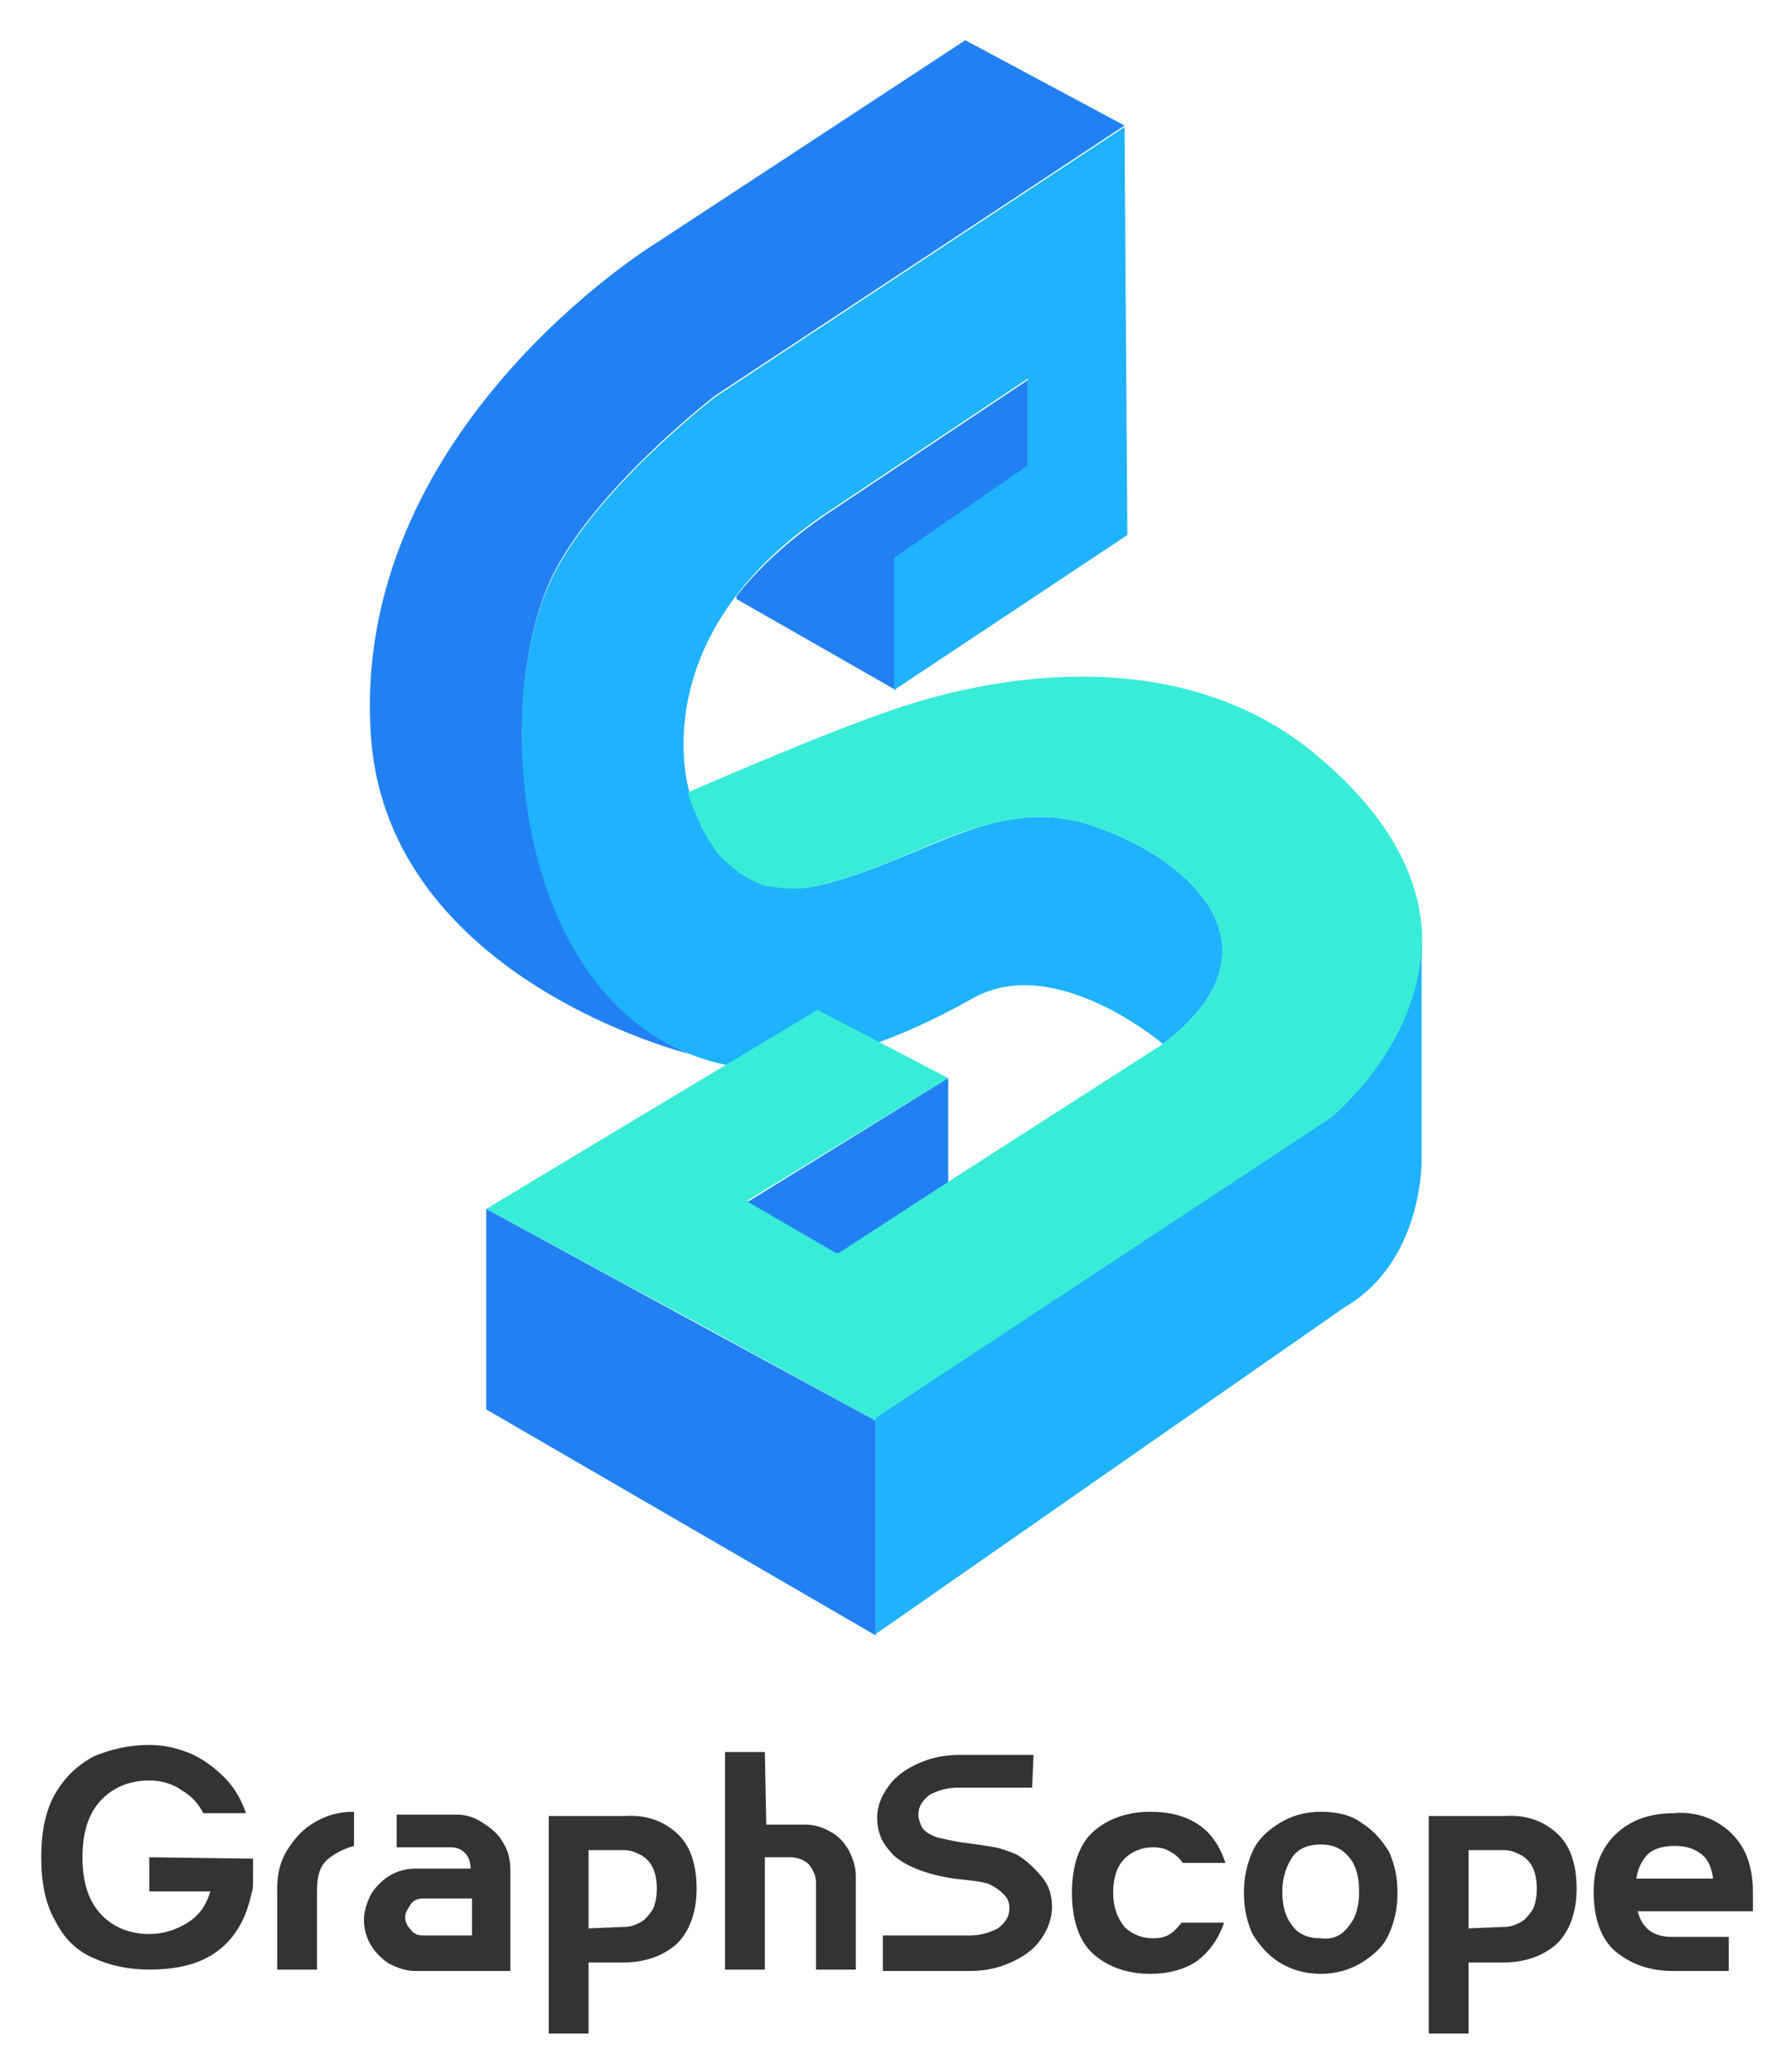 <svg xmlns="http://www.w3.org/2000/svg" role="img" viewBox="-2.80 -3.43 125.98 145.73"><title>GraphScope logo</title><style>svg {enable-background:new 0 0 120.5 144.3}</style><style>.st1{fill:#2281f2}.st2{fill:#1fb2fd}</style><path fill="#333" d="M15 127.3v1.2c0 .6 0 1-.1 1.2-.4 1.9-1.2 3.2-2.4 4.1-1.2.9-2.8 1.3-4.8 1.3-1.5 0-2.8-.3-3.9-.8-1.2-.5-2.1-1.4-2.7-2.6-.7-1.2-1-2.7-1-4.5 0-1.8.3-3.3 1-4.5.7-1.2 1.6-2 2.7-2.6 1.2-.5 2.5-.8 3.9-.8 1 0 1.9.2 2.9.6.9.4 1.7 1 2.4 1.7s1.2 1.6 1.5 2.5h-3c-.3-.6-.8-1.2-1.5-1.6-.7-.5-1.5-.7-2.3-.7-.9 0-1.7.2-2.4.6-.7.4-1.3 1-1.7 1.8-.4.8-.6 1.8-.6 3s.2 2.2.6 3c.4.8 1 1.4 1.7 1.8.7.4 1.5.6 2.4.6 1 0 1.9-.3 2.7-.8.8-.5 1.3-1.2 1.6-2.2H7.7v-2.4l7.3.1zm7.1-.9c-.7.2-1.3.5-1.8.9-.6.5-.8 1.2-.8 2.2v5.6h-2.8v-5.7c0-1 .2-1.9.7-2.7.5-.8 1.1-1.5 2-2s1.7-.7 2.7-.7v2.4zm9.1-1.6c.6.4 1.1.8 1.4 1.4.4.6.5 1.3.5 2v7H26.4c-.6 0-1.2-.2-1.8-.5-.5-.3-1-.8-1.3-1.3-.3-.5-.5-1.1-.5-1.8 0-.6.2-1.2.5-1.8.3-.5.8-1 1.3-1.3.5-.3 1.1-.5 1.8-.5h3.9c0-.4-.1-.8-.4-1.1-.3-.3-.6-.4-1-.4h-3.8v-2.3h4.2c.7 0 1.3.2 1.9.6zm-.8 7.9v-2.6H27c-.4 0-.7.1-.9.4-.2.3-.4.6-.4.9 0 .3.1.6.4.9.2.3.5.4.9.4h3.4zm14.4-7.2c.9.8 1.4 2.1 1.4 3.9 0 1.7-.5 3-1.4 3.9-.9.8-2.2 1.3-3.7 1.3h-2.5v5h-2.8v-15.3h5.3c1.5-.1 2.7.3 3.7 1.2zm-3.7 6.6c.4 0 .7-.1 1.1-.3.4-.2.6-.5.9-.9.2-.4.3-.9.3-1.5s-.1-1.1-.3-1.5c-.2-.4-.5-.7-.9-.9-.4-.2-.7-.3-1.1-.3h-2.5v5.5l2.5-.1zm10-7.2h2.7c.7 0 1.3.2 1.8.5.6.3 1 .8 1.3 1.3.3.6.5 1.2.5 1.8v6.6h-2.8V129c0-.5-.2-.9-.5-1.3-.3-.3-.8-.5-1.3-.5H51v7.9h-2.8v-15.3H51l.1 5.1zm18.7-2.6h-5.2c-.8 0-1.4.2-2 .5-.5.4-.8.8-.8 1.4 0 .3.1.5.2.8.2.4.6.6 1.1.8.5.1 1.2.3 2.1.4.8.1 1.4.2 2 .3.5.1 1 .3 1.5.5.7.4 1.3 1 1.8 1.6.5.6.7 1.3.7 2.1s-.3 1.6-.8 2.3c-.5.7-1.2 1.2-2.1 1.6-.9.4-1.8.6-2.9.6h-6.1v-2.5h6.1c.8 0 1.4-.2 2-.5.5-.4.8-.8.8-1.4 0-.4-.1-.7-.4-1-.3-.3-.6-.5-1-.7-.2-.1-.7-.2-1.6-.3l-.9-.1c-2-.3-3.4-.9-4.2-1.6-.4-.4-.7-.8-.9-1.2-.2-.5-.3-.9-.3-1.5 0-.8.3-1.5.8-2.2.5-.7 1.2-1.2 2.1-1.6.9-.4 1.8-.6 2.9-.6h5.2l-.1 2.3zm11.7 2.6c.9.6 1.5 1.5 1.9 2.7h-3c-.2-.3-.5-.6-.9-.8-.3-.2-.7-.3-1.2-.3-.8 0-1.5.3-2 .8s-.8 1.3-.8 2.4c0 1 .3 1.8.8 2.4.5.5 1.2.8 2 .8.5 0 .9-.1 1.2-.3.3-.2.6-.5.8-.8h3c-.4 1.2-1.1 2.1-1.9 2.7-.9.6-2 .9-3.3.9-1.6 0-3-.5-4-1.4-1-.9-1.5-2.4-1.5-4.3s.5-3.4 1.5-4.3c1-.9 2.4-1.4 4-1.4 1.4 0 2.5.3 3.4.9zm11.5-.1c.8.5 1.4 1.2 1.9 2 .4.9.6 1.8.6 2.9 0 1.1-.2 2-.6 2.9-.4.9-1.1 1.5-1.9 2s-1.8.8-2.9.8c-1.1 0-2.1-.3-2.9-.8-.8-.5-1.4-1.2-1.9-2-.4-.9-.6-1.8-.6-2.9 0-1.1.2-2 .6-2.9.4-.9 1.1-1.5 1.9-2 .8-.5 1.8-.8 2.9-.8 1.1 0 2.1.2 2.9.8zm-.9 7.2c.5-.6.7-1.4.7-2.4s-.2-1.8-.7-2.4-1.1-.9-2-.9c-.9 0-1.6.3-2 .9-.4.6-.7 1.4-.7 2.4s.2 1.8.7 2.4c.4.6 1.1.9 2 .9.9.1 1.5-.2 2-.9zm14.6-6.5c.9.8 1.4 2.1 1.4 3.9 0 1.7-.5 3-1.4 3.9-.9.8-2.2 1.3-3.7 1.3h-2.5v5h-2.8v-15.3h5.3c1.5-.1 2.7.3 3.7 1.2zm-3.7 6.6c.4 0 .7-.1 1.1-.3.4-.2.6-.5.9-.9.2-.4.3-.9.3-1.5s-.1-1.1-.3-1.5c-.2-.4-.5-.7-.9-.9-.4-.2-.7-.3-1.1-.3h-2.5v5.5l2.5-.1zm14.7-7.5c.8.4 1.5 1 2 1.8s.8 1.9.8 3.2v1.4h-8.1c.3 1.2 1.1 1.8 2.4 1.8h4v2.4h-3.9c-1.7 0-3-.5-4.1-1.4-1-.9-1.5-2.3-1.5-4.2 0-1.3.3-2.3.8-3.1.5-.8 1.2-1.4 2-1.8.8-.4 1.8-.6 2.8-.6 1-.1 2 .1 2.8.5zm0 4.1c-.1-.7-.3-1.3-.8-1.7-.5-.4-1.1-.6-1.9-.6-.8 0-1.5.2-1.9.6-.4.4-.7 1-.8 1.7h5.4z"/><path d="M60.2 45.1v-9.3l2.9-2 6.4-4.4v-6.1l-14.1 9.4c-2.8 1.9-4.9 3.9-6.4 5.8v.2l11.2 6.4z" class="st1"/><path d="M35.9 37.4c2.9-6.3 11.6-13 11.6-13l28.8-19-11.2-6-21.8 14.3s-21.6 13.2-20 34.8c1.3 17 22.4 22.2 22.4 22.2-12.3-5.1-13.8-24.4-9.8-33.3z" class="st1"/><path d="M76.3 5.5l-28.8 19s-8.7 6.7-11.6 13c-4.3 9.4-2.3 31 12.5 34 0 0 6.2 1.5 17.2-4.7C71.4 63.5 79 70 79 70c8.7-6.6 2.2-12.9-4.8-15.3-6.8-2.4-11.9 2.3-19.2 4.1s-9.3-6.5-9.3-6.5-3.5-10.9 9.7-19.7l14.1-9.4v6.1l-9.4 6.5v9.3l16.4-10.9-.2-28.7z" class="st2"/><path fill="#37edd7" d="M89.7 49.6c-8.2-6.8-19.5-6.3-28.5-3.5-4.9 1.5-15.6 6.2-15.6 6.2s.1.6.5 1.4c.1.2.1.3.2.5s.2.3.2.5c.1.2.3.5.4.7.1.2.2.3.3.5.2.2.3.5.5.7.1.2.3.3.5.5.7.7 1.5 1.3 2.6 1.7.2.1.3.1.5.1 1 .2 2.2.3 3.6-.1h.1c4.8-1.2 8.3-3.5 12-4.3 2.3-.6 4.6-.7 7.2.2 7 2.4 13.5 8.7 4.8 15.3L56.1 84.7 49.8 81l14.1-8.6-9.2-4.8-23.3 14 16.1 8.7 11.3 6.2 32-21.1c0-.1 15.2-12.3-1.1-25.8z"/><path d="M97.2 62.9v.1c-.2 7.2-6.4 12.2-6.4 12.2l-32 21.1v15.2l33-23c5.5-3.2 5.4-10.3 5.4-10.3V62.9z" class="st2"/><path d="M63.9 72.4l-14.1 8.7 6.2 3.6h.2l7.7-5zm-5.1 24.1L31.4 81.6v14.1l27.4 15.9z" class="st1"/></svg>